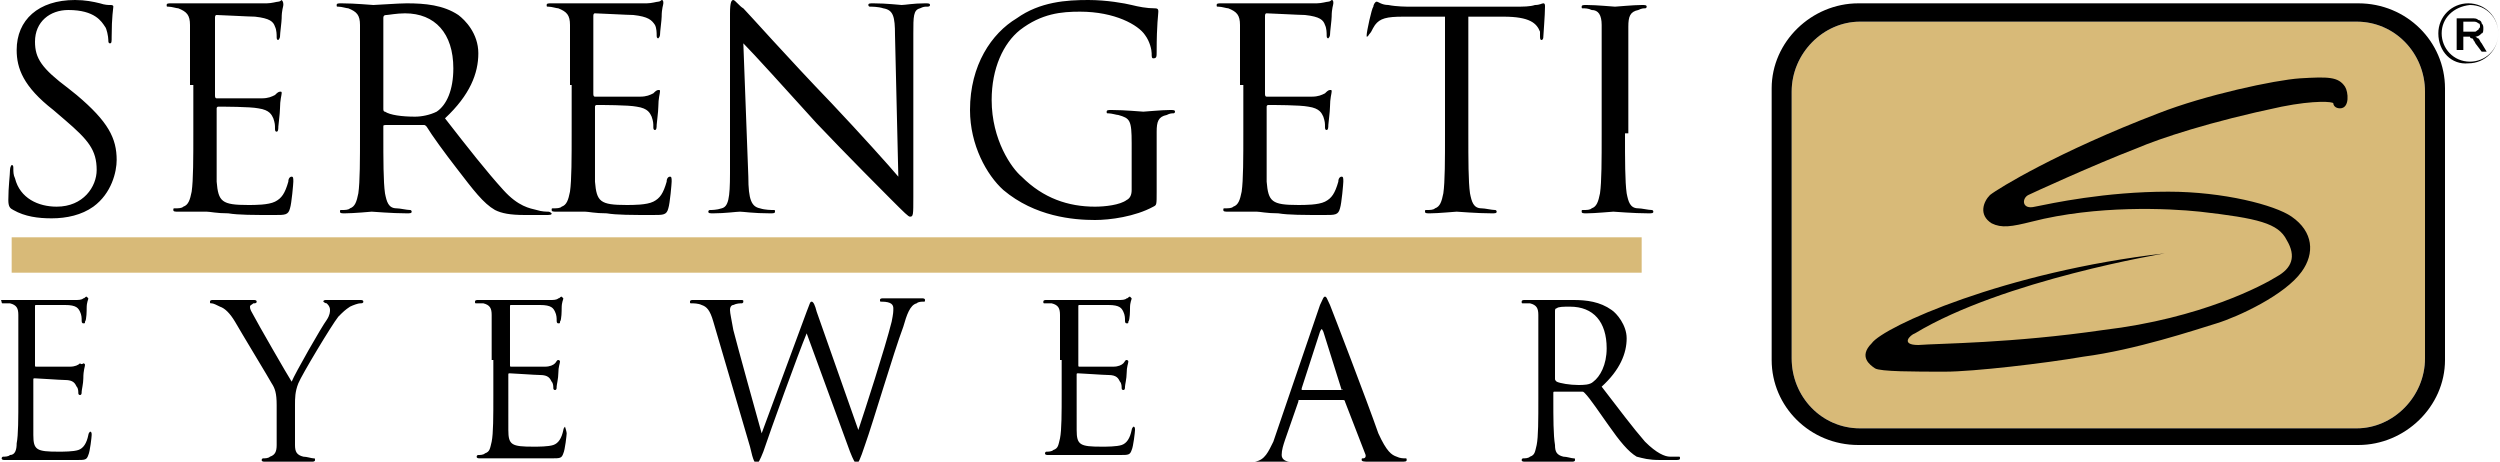 <svg xmlns="http://www.w3.org/2000/svg" width="150" height="27.7" style="enable-background:new 0 0 150 27.7" xml:space="preserve">
  <path d="M1.1 21.6v-2.7c0-.4-.1-.6-.5-.7H.2c-.1 0-.1 0-.1-.1-.1-.1 0-.1.1-.1h4.3c.2 0 .4 0 .5-.1.1 0 .1-.1.2-.1l.1.1c0 .1-.1.2-.1.6 0 .1 0 .7-.1.8 0 .1 0 .1-.1.1s-.1-.1-.1-.2 0-.3-.1-.5-.2-.4-.9-.4H2.2c-.1 0-.1 0-.1.1v3.5c0 .1 0 .1.1.1h2c.3 0 .5-.1.6-.2.1.1.2 0 .2 0s.1 0 .1.1-.1.3-.1.8c0 .3-.1.7-.1.8 0 .1 0 .2-.1.2s-.1-.1-.1-.1c0-.1 0-.3-.1-.4-.1-.2-.2-.4-.7-.4-.3 0-1.6-.1-1.8-.1-.1 0-.1 0-.1.1V26.1c0 .9.2 1 1.5 1 .3 0 .9 0 1.2-.1.3-.1.5-.4.6-.9 0-.1.1-.2.1-.2.1 0 .1.1.1.2s-.1 1-.2 1.2c-.1.3-.2.3-.7.3H.3c-.1 0-.2 0-.2-.1 0 0 0-.1.1-.1s.3 0 .4-.1c.3 0 .4-.3.4-.7.1-.5.1-1.5.1-2.8v-2.2zM16.6 24.3c0-.7-.1-1-.3-1.3-.1-.2-1.8-3-2.2-3.7-.3-.5-.6-.8-.9-.9-.2-.1-.4-.2-.5-.2-.1 0-.1 0-.1-.1s.1-.1.2-.1H15.2c.1 0 .2 0 .2.1s-.1.1-.2.1c-.1.1-.2.1-.2.2 0 .2.1.3.2.5.2.4 2.1 3.7 2.3 4 .2-.5 1.8-3.3 2.1-3.7.2-.3.2-.5.2-.6 0-.2-.1-.3-.2-.4-.1 0-.2-.1-.2-.1 0-.1.1-.1.2-.1h2c.1 0 .2 0 .2.1s-.1.1-.2.1-.4.1-.6.2c-.3.2-.4.3-.7.6-.4.5-2.2 3.5-2.4 4-.2.5-.2.9-.2 1.3V26.7c0 .4.1.6.5.7.2 0 .5.1.6.1.1 0 .1 0 .1.1s-.1.1-.2.1h-2.8c-.1 0-.2 0-.2-.1 0 0 0-.1.1-.1s.3 0 .4-.1c.3-.1.4-.3.4-.7V24.3zM29.5 21.6v-2.7c0-.4-.1-.6-.5-.7h-.4c-.1 0-.1 0-.1-.1s.1-.1.2-.1H33c.2 0 .4 0 .5-.1.1 0 .1-.1.2-.1l.1.1c0 .1-.1.2-.1.6 0 .1 0 .7-.1.8 0 .1 0 .1-.1.1s-.1-.1-.1-.2 0-.3-.1-.5-.2-.4-.9-.4h-1.7c-.1 0-.1 0-.1.1v3.5c0 .1 0 .1.1.1h2c.3 0 .5-.1.6-.2.1-.1.1-.2.2-.2 0 0 .1 0 .1.1s-.1.3-.1.7c0 .3-.1.7-.1.8 0 .1 0 .2-.1.2s-.1-.1-.1-.1c0-.1 0-.3-.1-.4-.1-.2-.2-.4-.7-.4-.3 0-1.6-.1-1.8-.1-.1 0-.1 0-.1.1V25.8c0 .9.2 1 1.5 1 .3 0 .9 0 1.2-.1.3-.1.5-.4.6-.9 0-.1.1-.2.1-.2.1.3.1.4.1.4 0 .1-.1 1-.2 1.2-.1.3-.2.3-.7.3h-4.3c-.1 0-.2 0-.2-.1 0 0 0-.1.1-.1s.3 0 .4-.1c.3-.1.3-.3.4-.7.1-.5.1-1.5.1-2.8v-2.1zM51.5 25.8c.4-1.2 1.6-4.9 2-6.5.1-.5.1-.6.1-.8 0-.2-.1-.4-.7-.4-.1 0-.1 0-.1-.1s.1-.1.2-.1h2.3c.1 0 .2 0 .2.1s0 .1-.1.1-.3 0-.4.1c-.4.1-.6.7-.8 1.4-.6 1.6-1.8 5.7-2.3 7.1-.3.9-.4 1.1-.5 1.1-.1 0-.2-.2-.4-.7L48.4 20c-.5 1.2-2.2 5.9-2.6 7.1-.2.5-.3.7-.4.7-.1 0-.2-.1-.4-1l-2.2-7.5c-.2-.7-.4-.9-.7-1-.2-.1-.5-.1-.6-.1-.1 0-.1 0-.1-.1s.1-.1.2-.1h2.8c.2 0 .2 0 .2.1s-.1.1-.1.1c-.1 0-.3 0-.5.1-.1 0-.2.1-.2.3s.1.6.2 1.2c.2.8 1.5 5.5 1.7 6.2l2.7-7.3c.2-.5.2-.6.3-.6.1 0 .2.2.3.6l2.5 7.1zM63.6 21.6v-2.7c0-.4-.1-.6-.5-.7h-.4c-.1 0-.1 0-.1-.1s.1-.1.2-.1h4.3c.2 0 .4 0 .5-.1.1 0 .1-.1.2-.1l.1.1c0 .1-.1.2-.1.6 0 .1 0 .7-.1.8 0 .1 0 .1-.1.1s-.1-.1-.1-.2 0-.3-.1-.5-.2-.4-.9-.4h-1.7c-.1 0-.1 0-.1.1v3.5c0 .1 0 .1.1.1h2c.3 0 .5-.1.6-.2.1-.1.1-.2.2-.2 0 0 .1 0 .1.1s-.1.3-.1.7c0 .3-.1.7-.1.8 0 .1 0 .2-.1.2s-.1-.1-.1-.1c0-.1 0-.3-.1-.4-.1-.2-.2-.4-.7-.4-.3 0-1.6-.1-1.8-.1-.1 0-.1 0-.1.1V25.8c0 .9.2 1 1.5 1 .3 0 .9 0 1.2-.1.3-.1.5-.4.6-.9 0-.1.1-.2.1-.2.1 0 .1.1.1.2s-.1 1-.2 1.2c-.1.3-.2.3-.7.3h-4.3c-.1 0-.2 0-.2-.1 0 0 0-.1.1-.1s.3 0 .4-.1c.3-.1.3-.3.4-.7.1-.5.1-1.5.1-2.8v-1.9zM79.2 18.3c.2-.4.2-.5.3-.5.1 0 .1.1.3.5.2.5 2.2 5.7 2.9 7.7.5 1.1.8 1.3 1.1 1.4.2.1.4.1.5.1.1 0 .1 0 .1.1s-.1.1-.3.1h-2c-.2 0-.4 0-.4-.1s0-.1.1-.1.2-.1.1-.3l-1.2-3.1c0-.1-.1-.1-.1-.1H78c-.1 0-.1 0-.1.1l-.8 2.3c-.1.3-.2.6-.2.9 0 .3.3.4.5.4h.1c.1 0 .1 0 .1.1s-.1.1-.2.1H75c-.2 0-.2 0-.2-.1s.1-.1.1-.1h.4c.6-.1.8-.6 1.1-1.2l2.8-8.2zm1.3 5.1c.1 0 .1-.1 0 0l-1.1-3.5c-.1-.2-.1-.2-.2 0l-1.1 3.4v.1h2.4zM92.3 21.6v-2.7c0-.4-.1-.6-.5-.7h-.4c-.1 0-.1 0-.1-.1s.1-.1.2-.1h2.9c.8 0 1.6.1 2.3.6.3.2.9.9.9 1.7 0 .9-.4 1.9-1.5 2.9 1 1.3 1.9 2.5 2.6 3.3.7.7 1.2.9 1.5.9h.5c.1 0 .1 0 .1.1s-.1.1-.3.1h-.9c-.7 0-1-.1-1.4-.2-.5-.3-1-.9-1.7-1.9-.5-.7-1.1-1.6-1.4-1.9-.1-.1-.1-.1-.2-.1h-1.6c-.1 0-.1 0-.1.1v.3c0 1.2 0 2.2.1 2.8 0 .4.1.6.5.7.2 0 .5.1.6.1.1 0 .1 0 .1.1s-.1.1-.2.1h-2.8c-.1 0-.2 0-.2-.1 0 0 0-.1.1-.1s.3 0 .4-.1c.3-.1.3-.3.4-.7.1-.5.1-1.5.1-2.8v-2.3zm1 1.1c0 .1 0 .1.1.2.2.1.8.2 1.3.2.3 0 .7 0 .9-.2.4-.3.8-1 .8-2 0-1.6-.8-2.5-2.2-2.5-.4 0-.7 0-.8.1-.1 0-.1.1-.1.2v4zM.8 12.6c-.2-.1-.3-.2-.3-.6 0-.8.1-1.5.1-1.8 0-.2.1-.3.1-.3.1 0 .1.1.1.2 0 .2 0 .4.1.6.3 1.2 1.4 1.7 2.5 1.7 1.6 0 2.4-1.2 2.4-2.2 0-1.2-.5-1.8-1.9-3l-.7-.6C1.4 5.2 1 4.1 1 3c0-1.8 1.3-3 3.5-3 .6 0 1.1.1 1.5.2.3.1.5.1.6.1.1 0 .2 0 .2.1s-.1.6-.1 1.8c0 .3 0 .4-.1.4s-.1-.1-.1-.2c0-.2-.1-.7-.2-.8-.2-.3-.6-1-2.2-1-1.1 0-2 .7-2 1.9 0 1 .4 1.6 2 2.8l.5.4C6.5 7.3 7 8.3 7 9.6c0 .7-.3 2-1.4 2.8-.7.5-1.6.7-2.5.7-.8 0-1.6-.1-2.3-.5zM11.4 5.1V1.5c0-.6-.2-.8-.7-1-.1 0-.4-.1-.6-.1-.1 0-.1 0-.1-.1s.1-.1.3-.1H16c.3 0 .6-.1.7-.1.1 0 .2-.1.2-.1.1.1.1.2.1.3 0 .1-.1.3-.1.8 0 .2-.1.9-.1 1.1 0 .1-.1.2-.1.2-.1 0-.1-.1-.1-.2s0-.4-.1-.6c-.1-.3-.3-.5-1.2-.6C15 1 13.2.9 13 .9c-.1 0-.1.1-.1.2v4.6c0 .1 0 .2.1.2h2.7c.4 0 .6-.1.8-.2.1-.1.2-.2.3-.2.1 0 .1 0 .1.1s-.1.4-.1.9c0 .3-.1 1-.1 1.1 0 .1 0 .3-.1.3s-.1-.1-.1-.2c0-.2 0-.3-.1-.6-.1-.2-.2-.5-.9-.6-.5-.1-2.1-.1-2.4-.1-.1 0-.1.1-.1.1v4.4c.1 1.2.3 1.4 1.9 1.4.4 0 1.2 0 1.6-.2.4-.2.6-.5.8-1.2 0-.2.1-.3.2-.3s.1.1.1.3c0 .1-.1 1.3-.2 1.6-.1.4-.3.4-.9.4-1.3 0-2.2 0-2.8-.1-.7 0-1.1-.1-1.3-.1h-1.7c-.2 0-.3 0-.3-.1s0-.1.1-.1c.2 0 .4 0 .5-.1.3-.1.4-.4.5-.9.1-.7.1-2 .1-3.6V5.1zM21.6 5.1V1.5c0-.6-.2-.8-.7-1-.1 0-.4-.1-.6-.1-.1 0-.1 0-.1-.1s.1-.1.3-.1c.8 0 1.8.1 1.9.1.2 0 1.5-.1 2-.1 1.1 0 2.2.1 3.1.7.4.3 1.2 1.1 1.2 2.3 0 1.2-.5 2.5-2 3.9 1.4 1.8 2.5 3.2 3.5 4.3.9 1 1.6 1.1 2 1.2.3.1.6.1.7.1.1 0 .2.1.2.1 0 .1-.1.1-.4.1h-1.2c-.9 0-1.4-.1-1.8-.3-.7-.4-1.3-1.2-2.3-2.5-.7-.9-1.5-2-1.8-2.5-.1-.1-.1-.1-.2-.1h-2.1c-.3 0-.3 0-.3.1V8c0 1.6 0 2.9.1 3.6.1.5.2.9.7.9.2 0 .6.1.8.1.1 0 .1.1.1.1 0 .1-.1.1-.3.1-.9 0-2-.1-2.1-.1 0 0-1.1.1-1.6.1-.2 0-.3 0-.3-.1s0-.1.1-.1c.2 0 .4 0 .5-.1.3-.1.4-.4.5-.9.1-.7.1-2 .1-3.6V5.1zM23 6.5c0 .1 0 .2.1.2.3.2 1 .3 1.8.3.4 0 .9-.1 1.3-.3.6-.4 1-1.3 1-2.6C27.2 2 26.1.8 24.3.8c-.5 0-1 .1-1.1.1-.2 0-.2.1-.2.2v5.4zM34.2 5.1V1.5c0-.6-.2-.8-.7-1-.1 0-.4-.1-.6-.1-.1 0-.1 0-.1-.1s.1-.1.3-.1H38.8c.3 0 .6-.1.7-.1.1 0 .2-.1.2-.1.1 0 .1.1.1.2s-.1.3-.1.8c0 .2-.1.9-.1 1.1 0 .1-.1.2-.1.2-.1 0-.1-.1-.1-.2s0-.4-.1-.6c-.2-.3-.4-.5-1.3-.6-.3 0-2.1-.1-2.3-.1-.1 0-.1.1-.1.2v4.6c0 .1 0 .2.1.2h2.7c.4 0 .6-.1.8-.2.1-.1.2-.2.3-.2.1 0 .1 0 .1.1s-.1.4-.1.9c0 .3-.1 1-.1 1.1 0 .1 0 .3-.1.3s-.1-.1-.1-.2c0-.2 0-.3-.1-.6-.1-.2-.2-.5-.9-.6-.5-.1-2.1-.1-2.4-.1-.1 0-.1.1-.1.1v4.5c.1 1.2.3 1.4 1.9 1.4.4 0 1.2 0 1.6-.2.4-.2.6-.5.8-1.2 0-.2.1-.3.2-.3s.1.1.1.3c0 .1-.1 1.3-.2 1.6-.1.4-.3.4-.9.4-1.3 0-2.2 0-2.8-.1-.7 0-1.1-.1-1.3-.1h-1.7c-.2 0-.3 0-.3-.1s0-.1.1-.1c.2 0 .4 0 .5-.1.3-.1.4-.4.5-.9.1-.7.1-2 .1-3.6V5.1zM44.9 10.6c0 1.4.2 1.8.7 1.9.3.1.7.1.8.1.1 0 .1 0 .1.1s-.1.1-.3.1c-1 0-1.6-.1-1.8-.1-.2 0-.9.1-1.6.1-.2 0-.3 0-.3-.1s.1-.1.1-.1c.1 0 .4 0 .7-.1.4-.1.5-.6.5-2.1V.8c0-.7.1-.8.2-.8s.4.4.6.5c.3.3 2.7 3 5.3 5.7 1.7 1.8 3.5 3.8 4 4.4l-.2-8.5c0-1.1-.1-1.5-.7-1.6-.3-.1-.7-.1-.8-.1-.1 0-.1-.1-.1-.1 0-.1.1-.1.3-.1.8 0 1.6.1 1.7.1.2 0 .7-.1 1.4-.1.2 0 .3 0 .3.1s-.1.1-.2.1-.2 0-.4.1c-.4.1-.4.5-.4 1.5v9.8c0 1.1 0 1.2-.2 1.2-.1 0-.3-.2-1.2-1.1-.2-.2-2.6-2.6-4.4-4.5-1.9-2.1-3.8-4.2-4.4-4.8l.3 8zM67.9 8.6c0-1.4-.1-1.5-.8-1.7-.1 0-.4-.1-.6-.1-.1 0-.1 0-.1-.1s.1-.1.3-.1c.8 0 1.8.1 1.9.1s1.1-.1 1.6-.1c.2 0 .3 0 .3.1s-.1.1-.1.1c-.1 0-.2 0-.4.1-.5.1-.6.4-.6 1V11.5c0 .8 0 .8-.2.9-1.1.6-2.6.8-3.5.8-1.3 0-3.6-.2-5.5-1.8-1-.9-2-2.7-2-4.8 0-2.7 1.3-4.6 2.8-5.5C62.4.1 64 0 65.3 0c1.1 0 2.2.2 2.6.3.4.1.9.2 1.4.2.2 0 .2.1.2.2 0 .2-.1.7-.1 2.4 0 .3 0 .4-.2.4-.1 0-.1-.1-.1-.3 0-.2-.1-.7-.4-1.1-.4-.6-1.8-1.4-3.9-1.4-1.1 0-2.3.1-3.6 1.1-1 .8-1.7 2.3-1.7 4.2 0 2.4 1.2 4.1 1.8 4.6 1.3 1.3 2.8 1.8 4.4 1.8.6 0 1.5-.1 1.9-.4.2-.1.3-.3.3-.6V8.6zM74.4 5.1V1.5c0-.6-.2-.8-.7-1-.1 0-.4-.1-.6-.1-.1 0-.1 0-.1-.1s.1-.1.3-.1H79c.3 0 .6-.1.7-.1.1 0 .2-.1.2-.1.1 0 .1.1.1.2s-.1.3-.1.8c0 .2-.1.9-.1 1.1 0 .1-.1.2-.1.2-.1 0-.1-.1-.1-.2s0-.4-.1-.6c-.1-.3-.3-.5-1.2-.6-.3 0-2.1-.1-2.3-.1-.1 0-.1.1-.1.2v4.6c0 .1 0 .2.1.2h2.7c.4 0 .6-.1.8-.2.1-.1.2-.2.3-.2.1 0 .1 0 .1.1s-.1.4-.1.9c0 .3-.1 1-.1 1.1 0 .1 0 .3-.1.3s-.1-.1-.1-.2c0-.2 0-.3-.1-.6-.1-.2-.2-.5-.9-.6-.5-.1-2.1-.1-2.4-.1-.1 0-.1.1-.1.1v4.5c.1 1.2.3 1.4 1.9 1.4.4 0 1.2 0 1.6-.2.4-.2.6-.5.8-1.2 0-.2.1-.3.2-.3s.1.1.1.3c0 .1-.1 1.3-.2 1.6-.1.4-.3.4-.9.4-1.3 0-2.2 0-2.8-.1-.7 0-1.1-.1-1.3-.1h-1.7c-.2 0-.3 0-.3-.1s0-.1.1-.1c.2 0 .4 0 .5-.1.3-.1.4-.4.5-.9.1-.7.1-2 .1-3.6V5.1zM88.1 8c0 1.6 0 2.9.1 3.6.1.5.2.9.7.9.2 0 .6.1.8.1.1 0 .1.1.1.1 0 .1-.1.1-.3.1-.9 0-2-.1-2.1-.1-.1 0-1.1.1-1.6.1-.2 0-.3 0-.3-.1s0-.1.1-.1c.2 0 .4 0 .5-.1.3-.1.4-.4.5-.9.1-.7.1-2 .1-3.6V1h-2.5c-1 0-1.4.1-1.7.5-.2.3-.2.4-.3.5-.1.1-.1.2-.2.2v-.1c0-.2.3-1.6.4-1.7 0-.1.1-.3.2-.3s.3.2.7.2c.5.1 1.1.1 1.3.1h6.3c.5 0 .9 0 1.2-.1.3 0 .4-.1.5-.1.1 0 .1.1.1.2 0 .5-.1 1.7-.1 1.8 0 .2-.1.2-.1.2-.1 0-.1-.1-.1-.3v-.2c-.2-.5-.6-.9-2.2-.9h-2.1v7zM97.5 8c0 1.6 0 2.9.1 3.6.1.5.2.9.7.9.2 0 .6.1.8.1.1 0 .1.1.1.1 0 .1-.1.1-.3.1-.9 0-2-.1-2.1-.1s-1.1.1-1.6.1c-.2 0-.3 0-.3-.1s0-.1.1-.1c.2 0 .4 0 .5-.1.3-.1.4-.4.5-.9.1-.7.1-2 .1-3.6V1.5c0-.6-.2-.9-.6-.9-.2-.1-.4-.1-.5-.1-.1 0-.1 0-.1-.1s.1-.1.3-.1c.6 0 1.6.1 1.7.1S98 .3 98.5.3c.2 0 .3 0 .3.1s-.1.1-.1.1c-.1 0-.2 0-.4.1-.5.1-.6.4-.6 1V8zM147.4 3V1.1h.9c.2 0 .3 0 .4.1.1 0 .2.1.2.2.1.1.1.2.1.3 0 .1 0 .3-.1.3-.1.1-.2.2-.4.2.1 0 .1.1.2.1.1.1.1.2.2.3l.3.5h-.3l-.3-.4c-.1-.1-.1-.2-.2-.3 0-.1-.1-.1-.1-.1s-.1 0-.1-.1h-.4V3h-.4zm.2-1.1H148.5c.1 0 .1-.1.2-.1 0-.1.1-.1.1-.2s0-.2-.1-.2c-.1-.1-.2-.1-.3-.1h-.6v.6z"/>
  <path d="M146.3 2c0-1 .8-1.8 1.8-1.8s1.8.8 1.8 1.8-.8 1.8-1.8 1.8c-1 .1-1.8-.7-1.8-1.8zm.2 0c0 .9.7 1.7 1.7 1.7.9 0 1.7-.7 1.7-1.7 0-.9-.7-1.7-1.7-1.7-1 .1-1.7.8-1.7 1.7z"/>
  <path style="fill:#d8ba78;stroke:#d8ba78;stroke-width:2.124" d="M98.5 15.3H.7"/>
  <path d="M145.5 21.5c0 2.3-1.9 4.2-4.1 4.2h-29.8c-2.3 0-4.1-1.9-4.1-4.2v-16c0-2.3 1.9-4.2 4.1-4.2h29.8c2.3 0 4.1 1.9 4.1 4.2v16z" style="fill:#d8ba78"/>
  <path d="M141.5.2h-30c-2.8 0-5.2 2.3-5.2 5.1v16.3c0 2.8 2.3 5.1 5.2 5.1h30c2.8 0 5.2-2.3 5.2-5.1V5.3c0-2.8-2.3-5.1-5.2-5.1zm4 21.3c0 2.3-1.9 4.2-4.1 4.2h-29.8c-2.3 0-4.1-1.9-4.1-4.2v-16c0-2.3 1.9-4.2 4.1-4.2h29.8c2.3 0 4.1 1.9 4.1 4.2v16z"/>
  <path d="M129.9 15.2s-9.7 1.6-15 4.8c-.3.1-.9.7.2.7 1.3-.1 5.6-.1 11.1-.9 5.9-.7 9.6-2.7 10.4-3.2.9-.5 1.2-1.2.6-2.2-.5-1-1.7-1.3-5.2-1.7-1.9-.2-6.2-.4-10.1.6-1.2.3-1.8.4-2.4.1-.8-.5-.5-1.3-.1-1.7.5-.4 4.1-2.6 10.1-4.9 2.8-1.1 7-2 8.5-2.1 1.7-.1 2.3-.1 2.7.5.2.3.3 1.3-.3 1.3-.3 0-.4-.2-.4-.3 0-.1-1.1-.2-3.1.2-4.3.9-7.3 1.9-8.7 2.5-2.6 1-6.3 2.7-6.5 2.8-.4.2-.4.9.4.7 1-.2 4.2-.9 8-.9 3.3 0 6.4.8 7.4 1.5 1.3.9 1.4 2.2.6 3.3-1 1.4-3.8 2.7-5.1 3.1-1.3.4-4.9 1.6-8 2-2.3.4-6.6.9-8.3.9-1.8 0-3.9 0-4.2-.2-.3-.2-1-.7-.2-1.5.7-1 8-4.3 17.6-5.4z"/>
</svg>
